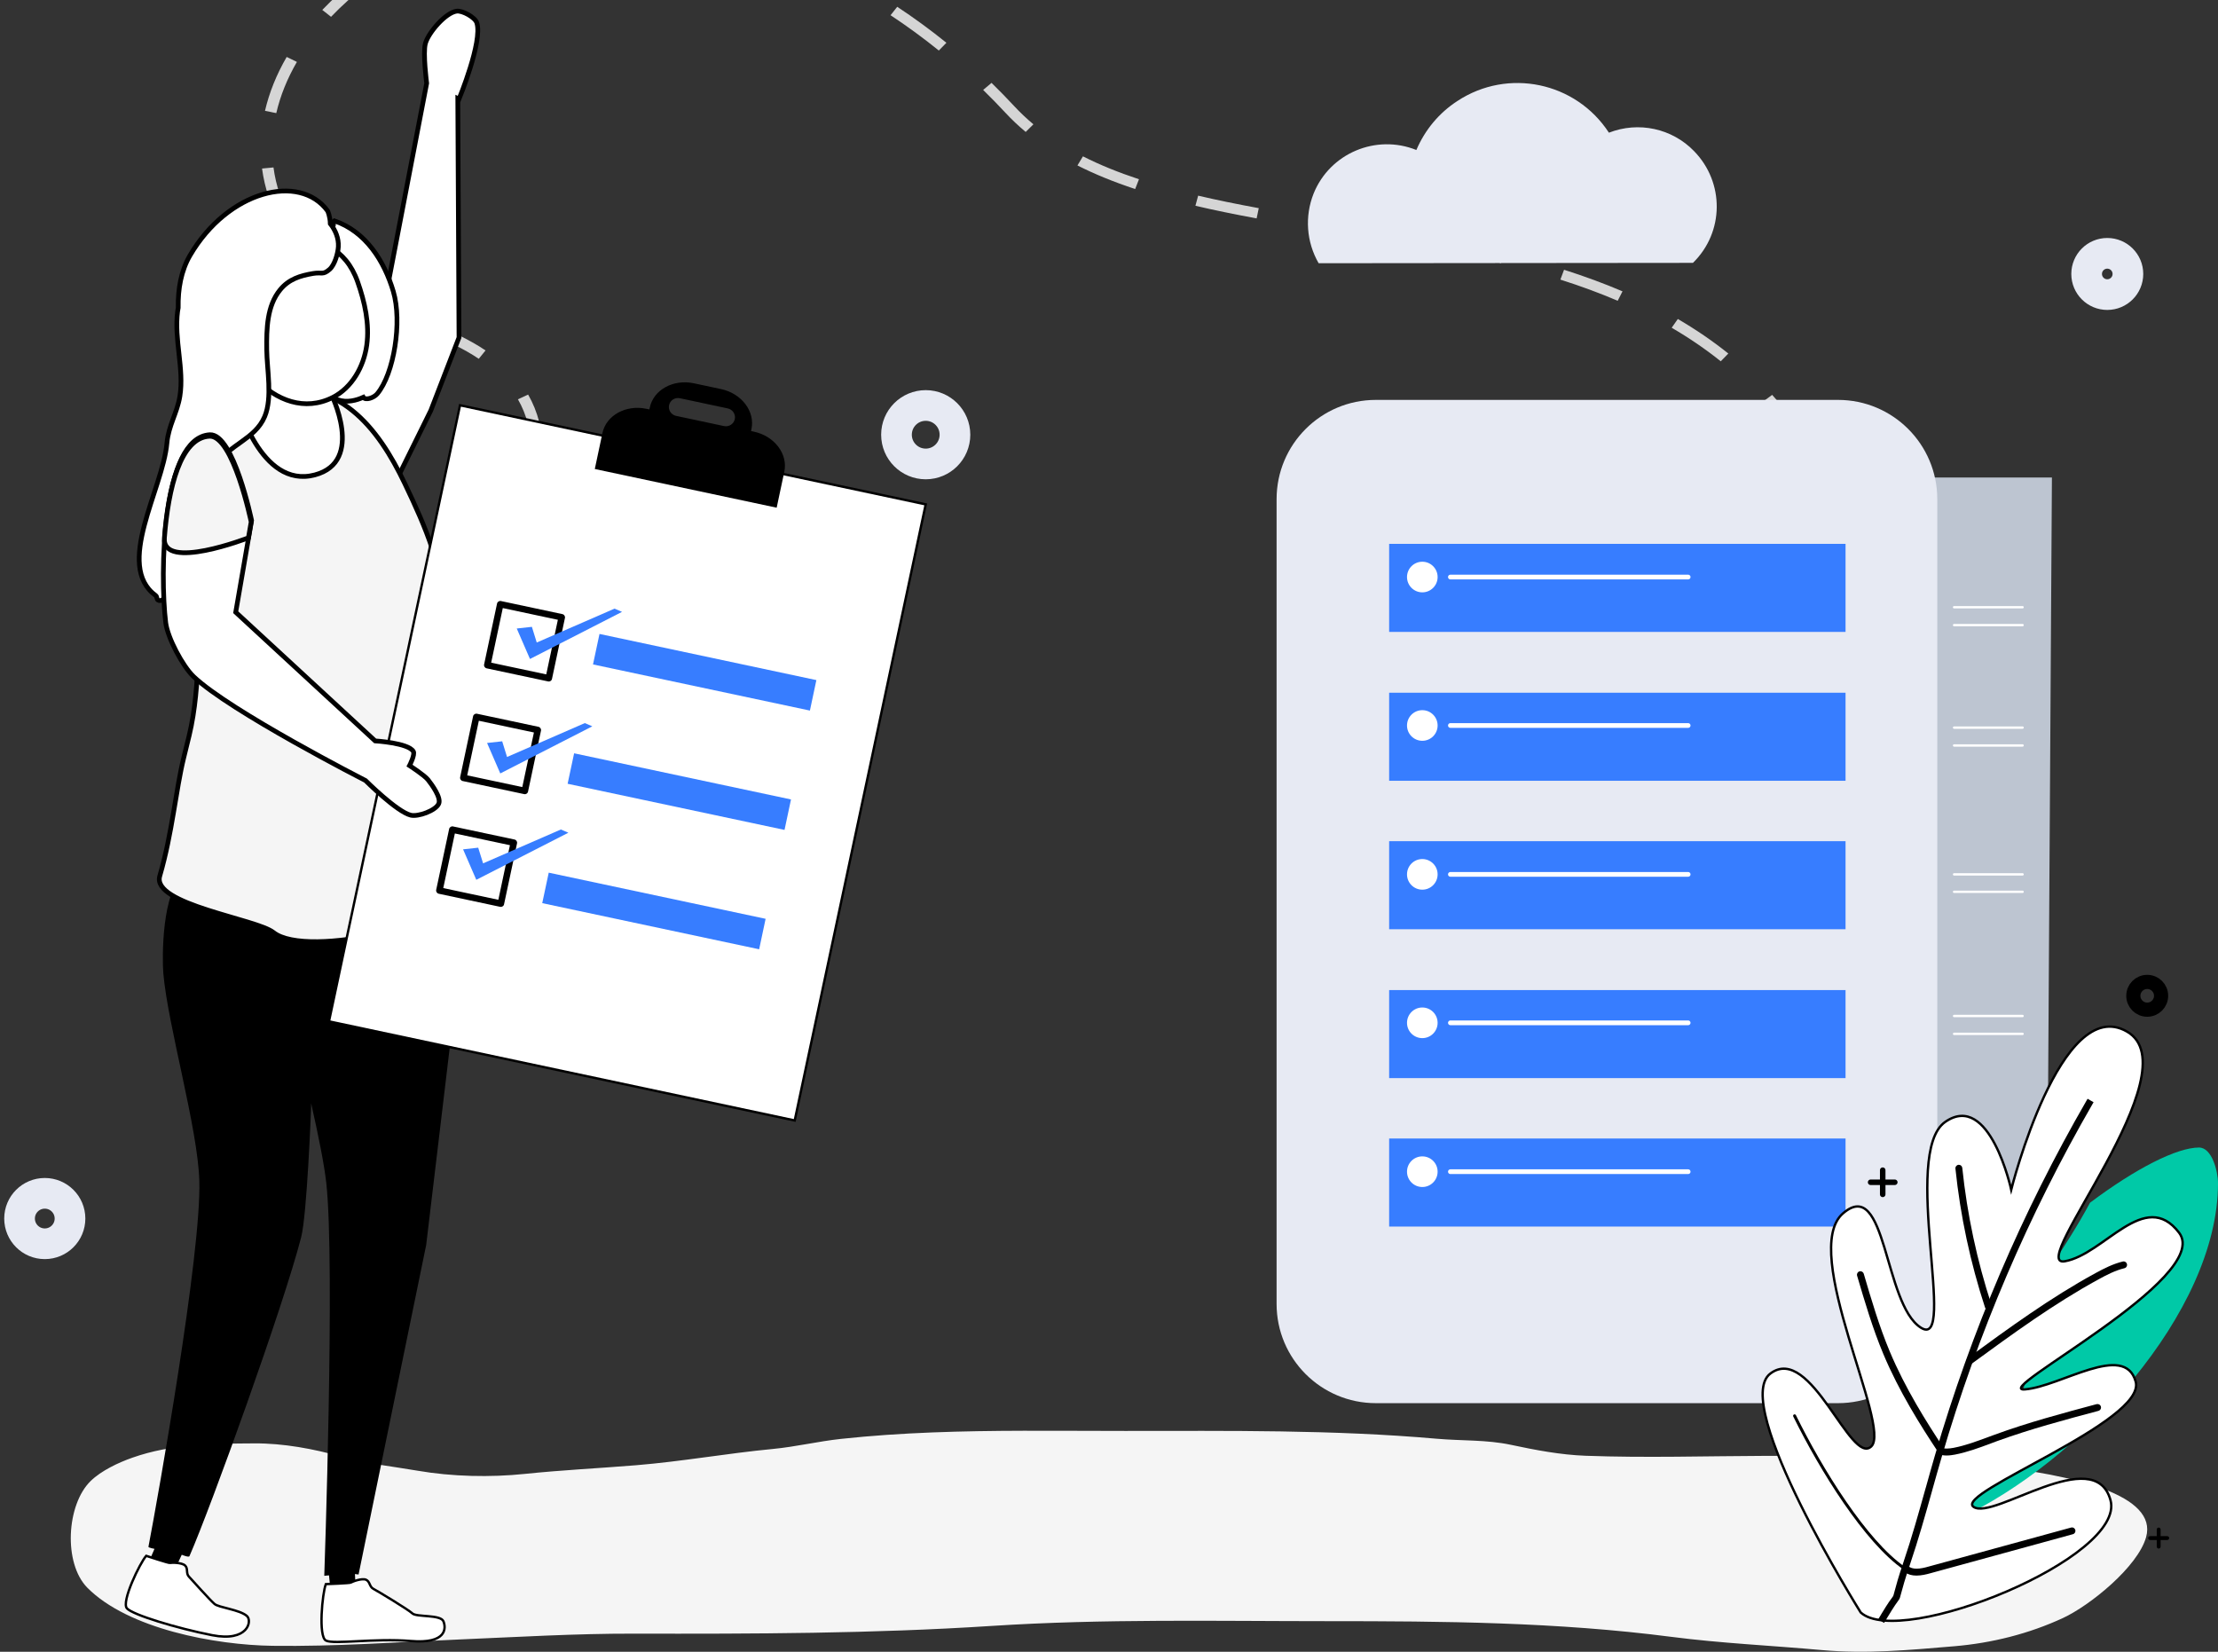 <?xml version="1.0" encoding="utf-8"?>
<!-- Generator: Adobe Illustrator 16.0.3, SVG Export Plug-In . SVG Version: 6.00 Build 0)  -->
<svg version="1.1" id="Layer_1" xmlns="http://www.w3.org/2000/svg" xmlns:xlink="http://www.w3.org/1999/xlink" x="0px" y="0px"
	 width="940px" height="700px" viewBox="0 0 940 700" enable-background="new 0 0 940 700" xml:space="preserve">
<rect x="0" y="0" width="940" height="700" fill="#333333" stroke="none"/>
<g>
	<g>
		<path fill="#F5F5F5" d="M433.721,606.349c-25.771,0.074-51.542,0.675-77.267,3.445c-9.699,1.045-19.196,3.343-28.917,4.271
			c-19.419,1.853-38.49,5.307-57.978,6.899c-15.693,1.283-31.452,2.039-47.1,3.668c-14.67,1.526-30.912,1.174-45.469-1.348
			c-10.777-1.866-21.604-2.918-32.199-5.916c-11.854-3.354-24.73-5.752-37.081-5.666c-17.61,0.123-34.762,0.137-51.614,6.061
			c-5.916,2.078-13.159,5.496-17.652,9.859c-10.283,9.987-11.676,34.909-1.407,45.269c17.296,17.436,54.211,24.274,78.454,24.6
			c26.566,0.354,52.374-1.558,78.979-2.681c24.721-1.043,49.382-2.528,74.145-2.477c50.575,0.106,101.157,0,151.642-3.271
			c47.431-3.074,94.982-2.02,142.518-2.02c48.745,0,97.159,0.371,145.554,6.646c21.085,2.732,42.566,3.689,63.758,5.604
			c18.979,1.716,37.217-0.033,56.12-1.619c15.873-1.33,31.643-5.279,46.063-11.953c11.414-5.283,31.764-21.696,35.265-34.308
			c9.813-35.354-138.304-34.505-161.045-34.426c-25.44,0.089-51.083,0.898-76.504-0.04c-10.693-0.396-21.229-2.419-31.665-4.638
			c-10.396-2.21-20.868-1.647-31.41-2.575c-43.961-3.872-88.02-3.308-132.12-3.308C462.438,606.429,448.081,606.307,433.721,606.349
			z"/>
	</g>
	<circle fill="none" stroke="#E7EAF3" stroke-width="13" stroke-miterlimit="10" cx="392.325" cy="184.231" r="12.39"/>
	<circle fill="none" stroke="#E7EAF3" stroke-width="13" stroke-miterlimit="10" cx="18.979" cy="516.416" r="10.69"/>
	<circle fill="none" stroke="#E7EAF3" stroke-width="13" stroke-miterlimit="10" cx="893.074" cy="116.103" r="8.746"/>
</g>
<g>
	<path fill="#D5D5D5" d="M209.703,234.866c0.064-0.087,6.465-8.742,10.979-20.897l4.625,1.466
		c-4.727,12.748-11.271,21.582-11.547,21.948L209.703,234.866z M773.54,210.653l4.513-1.627c3.256,7.184,6.158,14.867,8.631,22.834
		l-4.699,1.139C779.564,225.198,776.725,217.679,773.54,210.653z M219.502,169.214l4.324-1.99c4.137,7.223,6.225,15.35,6.201,24.145
		l-4.881-0.076C225.17,183.221,223.27,175.792,219.502,169.214z M180.824,141.322l-0.672-0.24l1.734-4.11l0.643,0.227
		c8.971,3.158,16.795,6.965,23.25,11.314l-2.875,3.539C196.809,147.942,189.375,144.332,180.824,141.322z M747.283,170.114
		l3.766-2.769c5.547,6.168,10.67,12.884,15.22,19.958l-4.208,2.188C757.639,182.619,752.668,176.098,747.283,170.114z
		 M134.83,114.991l3.471-3.07c5.756,5.339,12.578,10.242,20.275,14.568l-2.531,3.754C148.006,125.72,140.871,120.59,134.83,114.991z
		 M708.473,138.897l2.596-3.712c7.646,4.454,14.846,9.379,21.404,14.638l-3.203,3.294
		C722.902,148.01,715.904,143.226,708.473,138.897z M111.057,71.424l4.848-0.467c1.021,7.678,3.506,15.114,7.381,22.101l-4.359,1.94
		C114.799,87.547,112.15,79.616,111.057,71.424z M661.299,118.497l1.555-4.172c8.76,2.783,17.094,5.863,24.77,9.144l-2.03,3.998
		C678.071,124.25,669.898,121.231,661.299,118.497z M610.535,105.963l0.955-4.326c9.441,1.832,17.906,3.668,25.877,5.604
		l-1.195,4.274C628.279,109.596,619.895,107.782,610.535,105.963z M566.723,98.356l-8.102-1.324l0.803-4.354L567.518,94
		c5.953,0.973,11.949,1.95,17.959,2.964l-0.824,4.351C578.652,100.305,572.664,99.328,566.723,98.356z M506.625,87.204l1.158-4.284
		c7.592,1.781,15.994,3.511,25.686,5.295l-0.902,4.337C522.789,90.752,514.305,89.002,506.625,87.204z M456.627,70.116l2.329-3.857
		c7.085,3.588,14.854,6.758,23.747,9.7l-1.613,4.153C471.947,77.087,463.943,73.817,456.627,70.116z M112.307,46.97
		c1.787-7.723,4.881-15.405,9.191-22.836l4.328,2.105c-4.104,7.071-7.041,14.374-8.736,21.7L112.307,46.97z M426.107,47.792
		c-3.059-3.294-6.24-6.553-9.443-9.682l3.557-2.986c3.258,3.185,6.494,6.498,9.605,9.849c2.495,2.688,5.231,5.279,8.14,7.708
		l-3.269,3.234C431.63,53.36,428.738,50.625,426.107,47.792z M136.586,4.209c2.301-2.418,4.773-4.814,7.342-7.111
		c3.75-3.353,7.791-6.53,12.004-9.449l3,3.53c-4.055,2.806-7.939,5.869-11.549,9.092c-2.479,2.215-4.859,4.523-7.084,6.856
		L136.586,4.209z M377.42,6.447l2.834-3.564c7.137,4.708,14.146,9.84,20.838,15.247l-3.215,3.285
		C391.307,16.103,384.426,11.068,377.42,6.447z M332.063-17.38l1.924-4.042c8.057,3.237,16.082,6.952,23.846,11.037l-2.41,3.817
		C347.818-10.571,339.959-14.209,332.063-17.38z M178.623-24.962c7.842-3.438,16.236-6.278,24.941-8.438l1.355,4.268
		c-8.428,2.089-16.541,4.834-24.121,8.158L178.623-24.962z M282.184-31.404l0.795-4.354c8.643,1.414,17.375,3.361,25.967,5.786
		l-1.389,4.223C299.16-28.119,290.623-30.022,282.184-31.404z M229.777-37.808c8.676-0.809,17.646-1.035,26.664-0.669l-0.145,4.422
		c-8.777-0.357-17.512-0.139-25.953,0.651L229.777-37.808z"/>
	<path fill="#E7EAF3" d="M717.477,111.403c13.296-12.988,13.445-34.078,0.459-47.374c-9.323-9.629-23.536-12.685-36.068-7.794
		c-14.06-21.548-42.792-27.507-64.187-13.448c-7.794,5.042-13.755,12.225-17.42,20.783c-17.115-6.877-36.677,1.375-43.557,18.492
		c-3.819,9.627-3.056,20.479,2.142,29.495L717.477,111.403z"/>
</g>
<g>
	<path fill="#FFFFFF" stroke="#000000" stroke-width="2" stroke-miterlimit="10" d="M194.521,41.999c0,0,10.112-24.431,7.556-32.326
		c-0.768-2.35-6.109-5.287-8.558-4.945c-4.715,0.657-11.935,9.083-13.224,13.661c-1.146,4.071,0.536,16.904,0.536,16.904
		l-18.848,98.009l-30.943,58.412l20.778,44.582l30.762-62.313l11.949-30.944l-0.511-101.286L194.521,41.999z"/>
	<path d="M150.418,667.073l1.547,0.193l28.646-139.603L196.333,395.9l-57.092-12.566l0.287-13.521c0,0-49.018-7.366-61.765,1.345
		c-9.209,6.304-9.097,35-8.543,41.336c1.949,22.404,14.604,65.499,15.26,87.976c0.891,30.665-17.503,133.897-21.571,155.067
		c-0.081,0.374,2.565,0.862,2.565,0.862l-2.044,4.715l10.721,3.985l2.877-6.202c0,0,2.977,1.247,3.262,0.604
		c9.204-21.032,40.03-106.524,47.352-135.186c2.49-9.766,4.169-53.981,4.169-53.981l0.053-2.766
		c3.065,13.59,5.543,25.814,6.42,33.759c3.809,34.325-0.854,166.488-0.854,166.488l2.01-0.187l0.509,5.168l10.727-1.238
		L150.418,667.073z"/>
	<g>
		<path fill="#FFFFFF" stroke="#000000" stroke-miterlimit="10" d="M138.088,671.35c0,0,10.337-0.337,10.732-0.684
			c0.383-0.354,4.517-1.922,6.288-1.187c1.754,0.766,1.401,2.979,3.139,3.875c1.72,0.892,14.84,8.801,16.54,10.423
			c1.688,1.603,11.895,0.432,13.12,3.275c1.231,2.868,1.477,9.692-13.802,8.404c-15.29-1.294-32.649,1.559-35.969-0.195
			C134.818,693.534,136.616,675.145,138.088,671.35z"/>
		<path fill="#FFFFFF" stroke="#000000" stroke-miterlimit="10" d="M61.963,659.356c0,0,9.741,3.243,10.223,3.038
			c0.484-0.21,4.86-0.236,6.25,1.063c1.388,1.298,0.285,3.262,1.591,4.669c1.306,1.412,8.748,9.754,10.881,11.62
			c1.738,1.551,10.67,2.402,13.743,5.115c2.314,2.041,0.542,11.129-14.778,8.121c-14.936-2.939-33.579-8.612-36.072-11.354
			C51.305,678.88,59.288,662.389,61.963,659.356z"/>
	</g>
	<path fill="#F5F5F5" stroke="#000000" stroke-width="2" stroke-miterlimit="10" d="M77.917,320.916
		c1.153-4.672,1.957-7.979,2.248-9.17c5.18-21.583,3.503-46.819,4.797-69.178c1.006-17.451,0.172-35.013,1.351-52.429
		c0.921-13.499,11.681-20.26,11.681-20.26c4.671-0.819,8.784-3.406,13.495-4.352c31.929-6.403,48.746,15.715,60.072,39.414
		c9.04,18.886,16.304,35.838,16.938,56.6c1.026,33.888-2.587,67.75,4.264,100.954c0.93,4.463,1.722,8.973,2.375,13.498
		c2.151,14.926-65.013,30.572-79.263,19.17c-7.16-5.734-51.694-11.82-48.17-23.898C73.065,352.87,74.455,334.955,77.917,320.916z"/>
	<path fill="#FFFFFF" stroke="#000000" stroke-width="2" stroke-miterlimit="10" d="M140.157,166.56c0,0,14.772,29.034-6.739,34.704
		c-23.178,6.107-32.824-31.25-32.824-31.25l13.383-4.426l9.551-2.621L140.157,166.56z"/>
	<g>
		<path fill="#FFFFFF" stroke="#000000" stroke-width="2" stroke-miterlimit="10" d="M166.688,123.509
			c-3.818-12.86-11.69-25.404-24.97-29.912c-1.136,0.845,0.163,1.701-0.826,2.575c-5.651-6.499-8.892-9.583-8.892-9.583v9.016
			c0,0-1.409,7.442-0.282,17.171l-1.202,0.082c0.015,0.002-0.551,0.006-0.538,0.008c1.782,15.407,3.775,36.514,3.732,43.065
			c-0.076,10.709,2.307,10.97,9.446,13.484c3.909,1.375,7.917,0.248,10.82-1.053c0.866,1.463,4.447,0.259,5.898-1.472
			C166.98,158.413,170.515,136.393,166.688,123.509z M153.843,142.86c0.91,2.669-2.796-6.566-3.554-17.194
			c0.78,1.282,1.424,2.624,1.852,4.031C153.444,134.062,152.27,138.241,153.843,142.86z"/>
		<path fill="#FFFFFF" stroke="#000000" stroke-width="2" stroke-miterlimit="10" d="M141.021,168.429
			c8.156-4.142,13.156-13.054,14.406-22.123c1.234-9.066-0.819-18.286-3.875-26.917c-10.141-28.716-46.307-17.93-53.224,7.651
			C92.287,149.332,117.281,180.472,141.021,168.429z"/>
		<path fill="#FFFFFF" stroke="#000000" stroke-width="2" stroke-miterlimit="10" d="M139.979,94.804
			c-0.073-3.167-1.11-5.386-1.11-5.386c-11.867-16.267-42.247-8.655-58.319,18.789c-3.815,6.514-5.16,14.243-5.021,22.24
			c-0.078,0.495-0.179,0.973-0.249,1.474c-1.569,11.986,2.823,24.395,0.962,35.981c-1.146,7.152-4.827,12.359-5.496,19.893
			c-1.733,19.546-22.219,51.844-4.744,64.601c0.593,0.433,0.348,1.505,0.958,1.903c1.256,0.81,2.724-0.629,3.506-1.891
			c4.609-7.354,9.222-14.709,13.835-22.065c1.812-2.887,3.642-5.824,4.59-9.1c2.348-8.153-0.961-17.739,3.542-24.932
			c2.461-3.923,6.202-6.451,9.865-9.074c3.953-2.835,7.815-5.78,9.886-10.722c3.361-7.987,0.939-19.899,0.855-28.32
			c-0.102-8.878,0.071-18.568,5.712-25.423c3.681-4.477,8.479-5.953,13.942-6.874c3.748-0.631,4.105,0.765,6.975-1.729
			c2.2-1.912,3.572-6.835,3.727-9.616C143.585,101.025,142.195,97.6,139.979,94.804z"/>
	</g>
	<g>
		<g>
			<polygon fill="#FFFFFF" stroke="#000000" stroke-miterlimit="10" points="194.956,171.753 139.421,432.855 336.806,474.847 
				392.324,213.748 			"/>
			<path d="M319.493,182.933l-1.192-0.255l0.168-0.799c1.605-7.529-4.169-15.139-12.899-16.994l-11.491-2.445
				c-8.723-1.857-17.101,2.743-18.692,10.273l-0.175,0.799l-1.202-0.256c-8.715-1.856-17.092,2.744-18.698,10.274l-3.23,15.233
				l77.074,16.399l3.237-15.234C334,192.399,328.222,184.789,319.493,182.933z M306.847,180.567l-20.313-4.321
				c-2.082-0.439-3.421-2.486-2.978-4.542c0.443-2.059,2.492-3.38,4.573-2.938l20.299,4.32c2.082,0.442,3.421,2.486,2.978,4.545
				C310.978,179.688,308.915,181.01,306.847,180.567z"/>
		</g>
		<g>
			<path d="M238.362,260.263c-8.692-1.846-17.37-3.696-26.064-5.545c-0.727-0.155-1.489,0.327-1.644,1.059
				c-1.831,8.609-3.661,17.219-5.491,25.83c-0.155,0.724,0.336,1.477,1.079,1.634c8.678,1.847,17.372,3.693,26.049,5.541
				c0.406,0.087,0.74,0.005,0.994-0.165c0.018-0.009,0.033-0.021,0.065-0.031c0.009-0.007,0.019-0.013,0.028-0.021
				c0.258-0.168,0.48-0.441,0.558-0.837c1.83-8.608,3.66-17.219,5.49-25.83C239.582,261.167,239.09,260.419,238.362,260.263z
				 M231.504,285.802c-7.781-1.654-15.562-3.31-23.342-4.966c1.642-7.712,3.283-15.425,4.925-23.139
				c7.78,1.655,15.561,3.312,23.34,4.966C234.787,270.378,233.145,278.09,231.504,285.802z"/>
			<path d="M228.197,308.02c-8.679-1.85-17.357-3.694-26.05-5.542c-0.728-0.157-1.488,0.327-1.644,1.055
				c-1.83,8.609-3.66,17.219-5.49,25.833c-0.155,0.727,0.335,1.475,1.064,1.633c8.692,1.844,17.372,3.697,26.063,5.542
				c0.393,0.089,0.726,0.004,0.994-0.161c0.019-0.01,0.035-0.021,0.05-0.032c0.009-0.007,0.019-0.013,0.028-0.02
				c0.272-0.177,0.48-0.444,0.572-0.847c1.83-8.608,3.66-17.217,5.49-25.828C229.43,308.928,228.939,308.176,228.197,308.02z
				 M221.353,333.56c-7.781-1.655-15.562-3.313-23.342-4.967c1.641-7.711,3.283-15.423,4.924-23.136
				c7.781,1.655,15.562,3.311,23.341,4.966C224.636,318.136,222.994,325.848,221.353,333.56z"/>
			<path d="M218.045,355.783c-8.678-1.852-17.37-3.708-26.049-5.542c-0.742-0.167-1.488,0.328-1.645,1.049
				c-1.83,8.61-3.66,17.22-5.49,25.829c-0.155,0.722,0.335,1.479,1.064,1.637c8.692,1.854,17.371,3.69,26.049,5.552
				c0.407,0.078,0.74,0.004,0.994-0.18c0.033-0.01,0.048-0.021,0.064-0.031c0.009-0.007,0.02-0.012,0.028-0.019
				c0.272-0.161,0.48-0.43,0.558-0.835c1.831-8.609,3.674-17.221,5.504-25.835C219.279,356.677,218.789,355.934,218.045,355.783z
				 M211.202,381.328c-7.781-1.656-15.562-3.312-23.341-4.966c1.642-7.729,3.277-15.439,4.911-23.142
				c7.779,1.654,15.56,3.31,23.342,4.966C214.485,365.89,212.843,373.6,211.202,381.328z"/>
			<polygon fill="#377DFF" class="svg-fill-primary" points="219.003,266.36 225.416,265.653 227.475,272.298 260.433,257.938 263.623,259.305
				224.605,279.273 			"/>
			<polygon fill="#377DFF" class="svg-fill-primary" points="206.419,314.867 212.831,314.162 214.89,320.808 247.849,306.445 251.032,307.81 212.021,327.78
							"/>
			<polygon fill="#377DFF" class="svg-fill-primary" points="196.258,359.946 202.667,359.246 204.74,365.888 237.698,351.539 240.882,352.903
				201.856,372.859 			"/>
			<polygon fill="#377DFF" class="svg-fill-primary" points="321.733,402.301 229.805,382.747 232.557,369.832 324.471,389.387 			"/>
			<polygon fill="#377DFF" class="svg-fill-primary" points="332.488,351.714 240.561,332.161 243.314,319.248 335.227,338.803 			"/>
			<polygon fill="#377DFF" class="svg-fill-primary" points="343.246,301.138 251.318,281.583 254.07,268.667 345.984,288.225 			"/>
		</g>
	</g>
	<path fill="#FFFFFF" stroke="#000000" stroke-width="2" stroke-miterlimit="10" d="M154.9,330.782c0,0,13.307,13.278,19.175,14.69
		c3.114,0.763,10.543-1.918,11.854-4.838c1.143-2.55-2.821-8.001-4.543-10.188c-1.536-1.932-7.823-5.983-7.823-5.983
		s2.393-4.643,1.619-5.992c-2.073-3.646-16.189-4.475-16.189-4.475l-59.092-54.536l6.721-38.917c0,0-7.625-36.865-17.708-36.305
		c-20.44,1.135-21.198,59.398-18.672,79.707c0.796,6.363,7.151,18.346,11.788,22.773C97.428,301.415,154.9,330.782,154.9,330.782z"
		/>
	<path fill="#F5F5F5" stroke="#000000" stroke-width="2" stroke-miterlimit="10" d="M105.283,227.923l1.164-6.743
		c0,0-7.625-36.865-17.709-36.305c-12.235,0.68-17.419,21.836-19.067,43.065C68.567,242.17,105.283,227.923,105.283,227.923z"/>
</g>
<g>
	<path fill="#BDC5D1" d="M867.75,501.156l1.866-298.79h-53.903v313.115C828.88,487.004,845.216,515.764,867.75,501.156z"/>
	<path fill="#E7EAF3" d="M778.965,594.654H583.084c-23.227,0-42.057-18.826-42.057-42.053V211.535
		c0-23.225,18.829-42.058,42.057-42.058h195.881c23.231,0,42.063,18.833,42.063,42.058v341.066
		C821.026,575.828,802.196,594.654,778.965,594.654z"/>
	<g>
		<rect x="588.728" y="230.487" fill="#377DFF" class="svg-fill-primary" width="193.425" height="37.314"/>
		<path fill="#FFFFFF" d="M609.27,244.548c0,3.581-2.9,6.486-6.486,6.486s-6.486-2.906-6.486-6.486c0-3.585,2.9-6.491,6.486-6.491
			S609.27,240.962,609.27,244.548z"/>
		
			<line fill="none" stroke="#FFFFFF" stroke-width="2" stroke-linecap="round" stroke-linejoin="round" x1="614.683" y1="244.548" x2="715.45" y2="244.548"/>
		<rect x="588.728" y="293.578" fill="#377DFF" class="svg-fill-primary" width="193.425" height="37.314"/>
		<path fill="#FFFFFF" d="M609.27,307.46c0,3.585-2.9,6.486-6.486,6.486s-6.486-2.901-6.486-6.486c0-3.585,2.9-6.491,6.486-6.491
			S609.27,303.875,609.27,307.46z"/>
		
			<line fill="none" stroke="#FFFFFF" stroke-width="2" stroke-linecap="round" stroke-linejoin="round" x1="614.683" y1="307.46" x2="715.45" y2="307.46"/>
		<rect x="588.728" y="356.491" fill="#377DFF" class="svg-fill-primary" width="193.425" height="37.313"/>
		<path fill="#FFFFFF" d="M609.27,370.556c0,3.575-2.9,6.487-6.486,6.487s-6.486-2.912-6.486-6.487c0-3.585,2.9-6.496,6.486-6.496
			S609.27,366.971,609.27,370.556z"/>
		
			<line fill="none" stroke="#FFFFFF" stroke-width="2" stroke-linecap="round" stroke-linejoin="round" x1="614.683" y1="370.556" x2="715.45" y2="370.556"/>
		<rect x="588.728" y="419.587" fill="#377DFF" class="svg-fill-primary" width="193.425" height="37.313"/>
		<path fill="#FFFFFF" d="M609.27,433.468c0,3.585-2.9,6.487-6.486,6.487s-6.486-2.902-6.486-6.487s2.9-6.496,6.486-6.496
			S609.27,429.883,609.27,433.468z"/>
		
			<line fill="none" stroke="#FFFFFF" stroke-width="2" stroke-linecap="round" stroke-linejoin="round" x1="614.683" y1="433.468" x2="715.45" y2="433.468"/>
		<rect x="588.728" y="482.499" fill="#377DFF" class="svg-fill-primary" width="193.425" height="37.313"/>
		<path fill="#FFFFFF" d="M609.27,496.554c0,3.586-2.9,6.497-6.486,6.497s-6.486-2.911-6.486-6.497c0-3.585,2.9-6.485,6.486-6.485
			S609.27,492.969,609.27,496.554z"/>
		
			<line fill="none" stroke="#FFFFFF" stroke-width="2" stroke-linecap="round" stroke-linejoin="round" x1="614.683" y1="496.554" x2="715.45" y2="496.554"/>
	</g>
	<g>
		
			<line fill="none" stroke="#FFFFFF" stroke-linecap="round" stroke-linejoin="round" x1="828.154" y1="257.347" x2="857.174" y2="257.347"/>
		
			<line fill="none" stroke="#FFFFFF" stroke-linecap="round" stroke-linejoin="round" x1="828.154" y1="264.916" x2="857.174" y2="264.916"/>
		
			<line fill="none" stroke="#FFFFFF" stroke-linecap="round" stroke-linejoin="round" x1="828.154" y1="308.359" x2="857.174" y2="308.359"/>
		
			<line fill="none" stroke="#FFFFFF" stroke-linecap="round" stroke-linejoin="round" x1="828.154" y1="315.933" x2="857.174" y2="315.933"/>
		
			<line fill="none" stroke="#FFFFFF" stroke-linecap="round" stroke-linejoin="round" x1="828.154" y1="370.556" x2="857.174" y2="370.556"/>
		
			<line fill="none" stroke="#FFFFFF" stroke-linecap="round" stroke-linejoin="round" x1="828.154" y1="377.941" x2="857.174" y2="377.941"/>
		
			<line fill="none" stroke="#FFFFFF" stroke-linecap="round" stroke-linejoin="round" x1="828.154" y1="430.578" x2="857.174" y2="430.578"/>
		
			<line fill="none" stroke="#FFFFFF" stroke-linecap="round" stroke-linejoin="round" x1="828.154" y1="438.146" x2="857.174" y2="438.146"/>
	</g>
</g>
<g>
	<path fill="#00C9A7" d="M830,643.668c51.251-23.75,110-87.351,110-142.2c0-5.2-2.599-15.149-8.05-15.149
		c-9.35,0-26.749,8.799-46.2,23.399c-10.499,19.65-23.199,35.151-23.199,40.05C862.551,589.219,847.951,620.469,830,643.668z"/>
	<g>
		<g>
			<path fill="#FFFFFF" stroke="#000000" stroke-miterlimit="10" d="M788.581,683.362c0,0-55.414-88.477-38.267-101.275
				c17.155-12.826,33.972,39.241,42.743,30.896c8.776-8.344-30.573-82.753-11.983-98.762c18.569-16.003,17.188,38.328,32.974,48.421
				c15.77,10.091-8.54-74.034,10.345-87.177c18.886-13.14,27.968,28.715,27.968,28.715s20.938-83.316,49.095-66.982
				c28.154,16.332-43.16,100.205-26.417,97.331c16.741-2.87,33.938-31.179,48.47-12.105c14.528,19.07-80.599,67.64-65.351,66.396
				c15.249-1.24,42.264-20.176,46.953-3.313c4.695,16.862-77.197,47.289-68.701,53.103c8.477,5.841,51.273-27.188,58.021-2.888
				C901.181,660.06,805.585,698.851,788.581,683.362z"/>
			<g>
				<path d="M795.986,686.264l1.405-2.346c5.863-9.741,4.494-5.637,5.587-9.721c0.595-2.235,1.481-5.6,3.724-12.182
					c3.465-10.192,6.429-20.776,9.298-31.033l0.218-0.726c1.246-4.466,2.542-9.108,3.868-13.646
					c15.309-52.401,36.913-102.949,64.219-150.229l0.427-0.729l2.538,1.471l-0.43,0.729
					c-27.188,47.065-48.702,97.394-63.933,149.591c-1.368,4.651-2.675,9.32-4.006,14.068l-0.03,0.126
					c-2.89,10.322-5.893,20.975-9.393,31.315c-2.216,6.506-3.117,9.872-3.718,12.108c-1.202,4.435,0.167,0.329-5.923,10.476
					l-1.341,2.248L795.986,686.264z"/>
				<path d="M842.681,555.144c-0.307,0-0.596-0.072-0.839-0.242c-0.26-0.208-0.463-0.468-0.561-0.737
					c-6.257-19.127-10.488-38.935-12.558-58.91c-0.093-0.802,0.49-1.52,1.304-1.613l0.148-0.007c0.747,0,1.377,0.575,1.449,1.317
					c2.063,19.765,6.248,39.372,12.443,58.272c0.25,0.765-0.179,1.61-0.93,1.866C842.979,555.143,842.82,555.144,842.681,555.144z"
					/>
				<path d="M834.879,578.139c-0.286,0-0.578-0.104-0.826-0.26c-0.139-0.109-0.26-0.205-0.354-0.366
					c-0.228-0.285-0.316-0.696-0.269-1.067c0.072-0.379,0.273-0.727,0.594-0.956c17.208-12.583,35.001-25.571,54.086-35.963
					c3.538-1.929,7.356-3.896,11.543-4.903c0.115-0.031,0.226-0.049,0.339-0.049c0.675,0,1.266,0.457,1.423,1.124
					c0.095,0.376,0.036,0.766-0.164,1.103c-0.212,0.339-0.53,0.572-0.914,0.663c-3.851,0.927-7.462,2.801-10.836,4.644
					c-18.912,10.302-36.607,23.222-53.732,35.726C835.49,578.022,835.204,578.139,834.879,578.139z"/>
				<path d="M822.479,615.834c-0.301,0-0.597-0.07-0.842-0.265c-0.137-0.075-0.271-0.231-0.375-0.382
					c-7.273-10.947-16.462-25.514-23.093-41.359c-4.533-10.806-7.882-22.2-11.123-33.192c-0.107-0.386-0.06-0.777,0.118-1.125
					c0.193-0.336,0.498-0.589,0.878-0.704c0.141-0.034,0.275-0.059,0.402-0.059c0.657,0,1.231,0.443,1.42,1.053
					c3.212,10.937,6.536,22.235,10.997,32.896c6.545,15.627,15.635,30.057,22.825,40.881c0.459,0.66,0.267,1.561-0.393,2.005
					C823.045,615.764,822.76,615.834,822.479,615.834z"/>
				<path d="M824.98,616.837c-1.186,0-2.238-0.155-3.194-0.52c-0.145-0.066-0.254-0.095-0.349-0.178
					c-0.523-0.377-0.761-1.072-0.523-1.688c0.212-0.601,0.758-0.973,1.375-0.973c0.179,0,0.334,0.033,0.5,0.102
					c0.646,0.231,1.362,0.323,2.191,0.323c1.021,0,2.066-0.163,2.961-0.319c4.998-0.959,9.906-2.809,14.648-4.557
					c0.922-0.347,1.802-0.688,2.708-0.992c14.129-5.183,28.881-9.111,43.126-12.933l0.172-0.028c0.126-0.02,0.253-0.038,0.375-0.038
					c0.654,0,1.237,0.44,1.414,1.069c0.1,0.395,0.048,0.776-0.148,1.13c-0.189,0.319-0.515,0.563-0.89,0.68
					c-14.251,3.794-28.98,7.74-43.054,12.85c-0.839,0.315-2.655,0.99-2.655,0.99c-4.89,1.835-9.917,3.694-15.146,4.702
					C827.533,616.632,826.281,616.837,824.98,616.837z"/>
				<path d="M821.938,615.468c-0.229-0.182-0.327-0.448-0.234-0.725c0.118-0.339,0.475-0.495,0.794-0.399
					c1.772,0.667,3.731,0.422,5.61,0.044c5.063-0.974,10.008-2.801,14.802-4.595c0.884-0.309,1.785-0.653,2.667-0.995
					c14.173-5.149,28.948-9.104,43.233-12.915c0.327-0.088,0.674,0.131,0.769,0.438c0.088,0.347-0.107,0.681-0.455,0.77
					c-14.254,3.799-29.001,7.751-43.109,12.901c-0.896,0.313-1.775,0.659-2.674,0.964c-4.844,1.816-9.834,3.665-15,4.662
					c-1.947,0.384-4.206,0.642-6.257-0.099C822.021,615.519,821.984,615.502,821.938,615.468z"/>
				<path d="M806.764,665.203c-16.561-11.403-35.541-42.078-46.771-64.898c-0.158-0.319-0.027-0.675,0.292-0.853
					c0.3-0.141,0.677-0.028,0.835,0.292c11.155,22.698,29.982,53.175,46.351,64.418c0.29,0.195,0.354,0.603,0.167,0.894
					C807.443,665.317,807.054,665.394,806.764,665.203z"/>
				<path d="M812.198,667.727c-1.925,0-3.513-0.452-4.841-1.359c-0.153-0.096-0.32-0.234-0.489-0.348
					c-0.303-0.256-0.5-0.628-0.521-1.004c-0.046-0.411,0.071-0.777,0.322-1.087c0.279-0.311,0.688-0.531,1.135-0.531
					c0.36,0,0.695,0.137,0.952,0.359c0.853,0.683,1.996,1.047,3.485,1.047c1.688,0,3.58-0.457,5.044-0.881l60.443-16.546
					c0.129-0.041,0.261-0.063,0.394-0.063c0.65,0,1.245,0.442,1.405,1.1c0.209,0.78-0.25,1.568-1.017,1.773l-60.462,16.567
					C816.396,667.227,814.235,667.727,812.198,667.727z"/>
			</g>
		</g>
	</g>
	<path fill="none" stroke="#000000" stroke-width="6" stroke-miterlimit="10" d="M910,416.131c-3.241,0-5.882,2.629-5.882,5.882
		c0,3.254,2.641,5.882,5.882,5.882c3.254,0,5.882-2.628,5.882-5.882C915.882,418.76,913.254,416.131,910,416.131z"/>
	<path d="M792.754,499.871h3.98v-3.979c0-0.631,0.528-1.154,1.166-1.154c0.641,0,1.172,0.523,1.172,1.154v3.979h3.979
		c0.638,0,1.153,0.53,1.153,1.174c0,0.636-0.517,1.166-1.153,1.166h-3.979v3.978c0,0.642-0.531,1.156-1.172,1.156
		c-0.638,0-1.166-0.516-1.166-1.156v-3.978h-3.98c-0.628,0-1.154-0.53-1.154-1.166C791.6,500.4,792.126,499.871,792.754,499.871z"/>
	<path d="M911.224,651.013h2.815v-2.805c0-0.477,0.368-0.83,0.821-0.83c0.447,0,0.816,0.354,0.816,0.83v2.805h2.813
		c0.455,0,0.814,0.349,0.814,0.812c0,0.471-0.359,0.825-0.814,0.825h-2.813v2.797c0,0.464-0.369,0.834-0.816,0.834
		c-0.45,0-0.821-0.372-0.821-0.834v-2.797h-2.815c-0.442,0-0.814-0.353-0.814-0.825C910.408,651.361,910.78,651.013,911.224,651.013
		z"/>
</g>
</svg>
